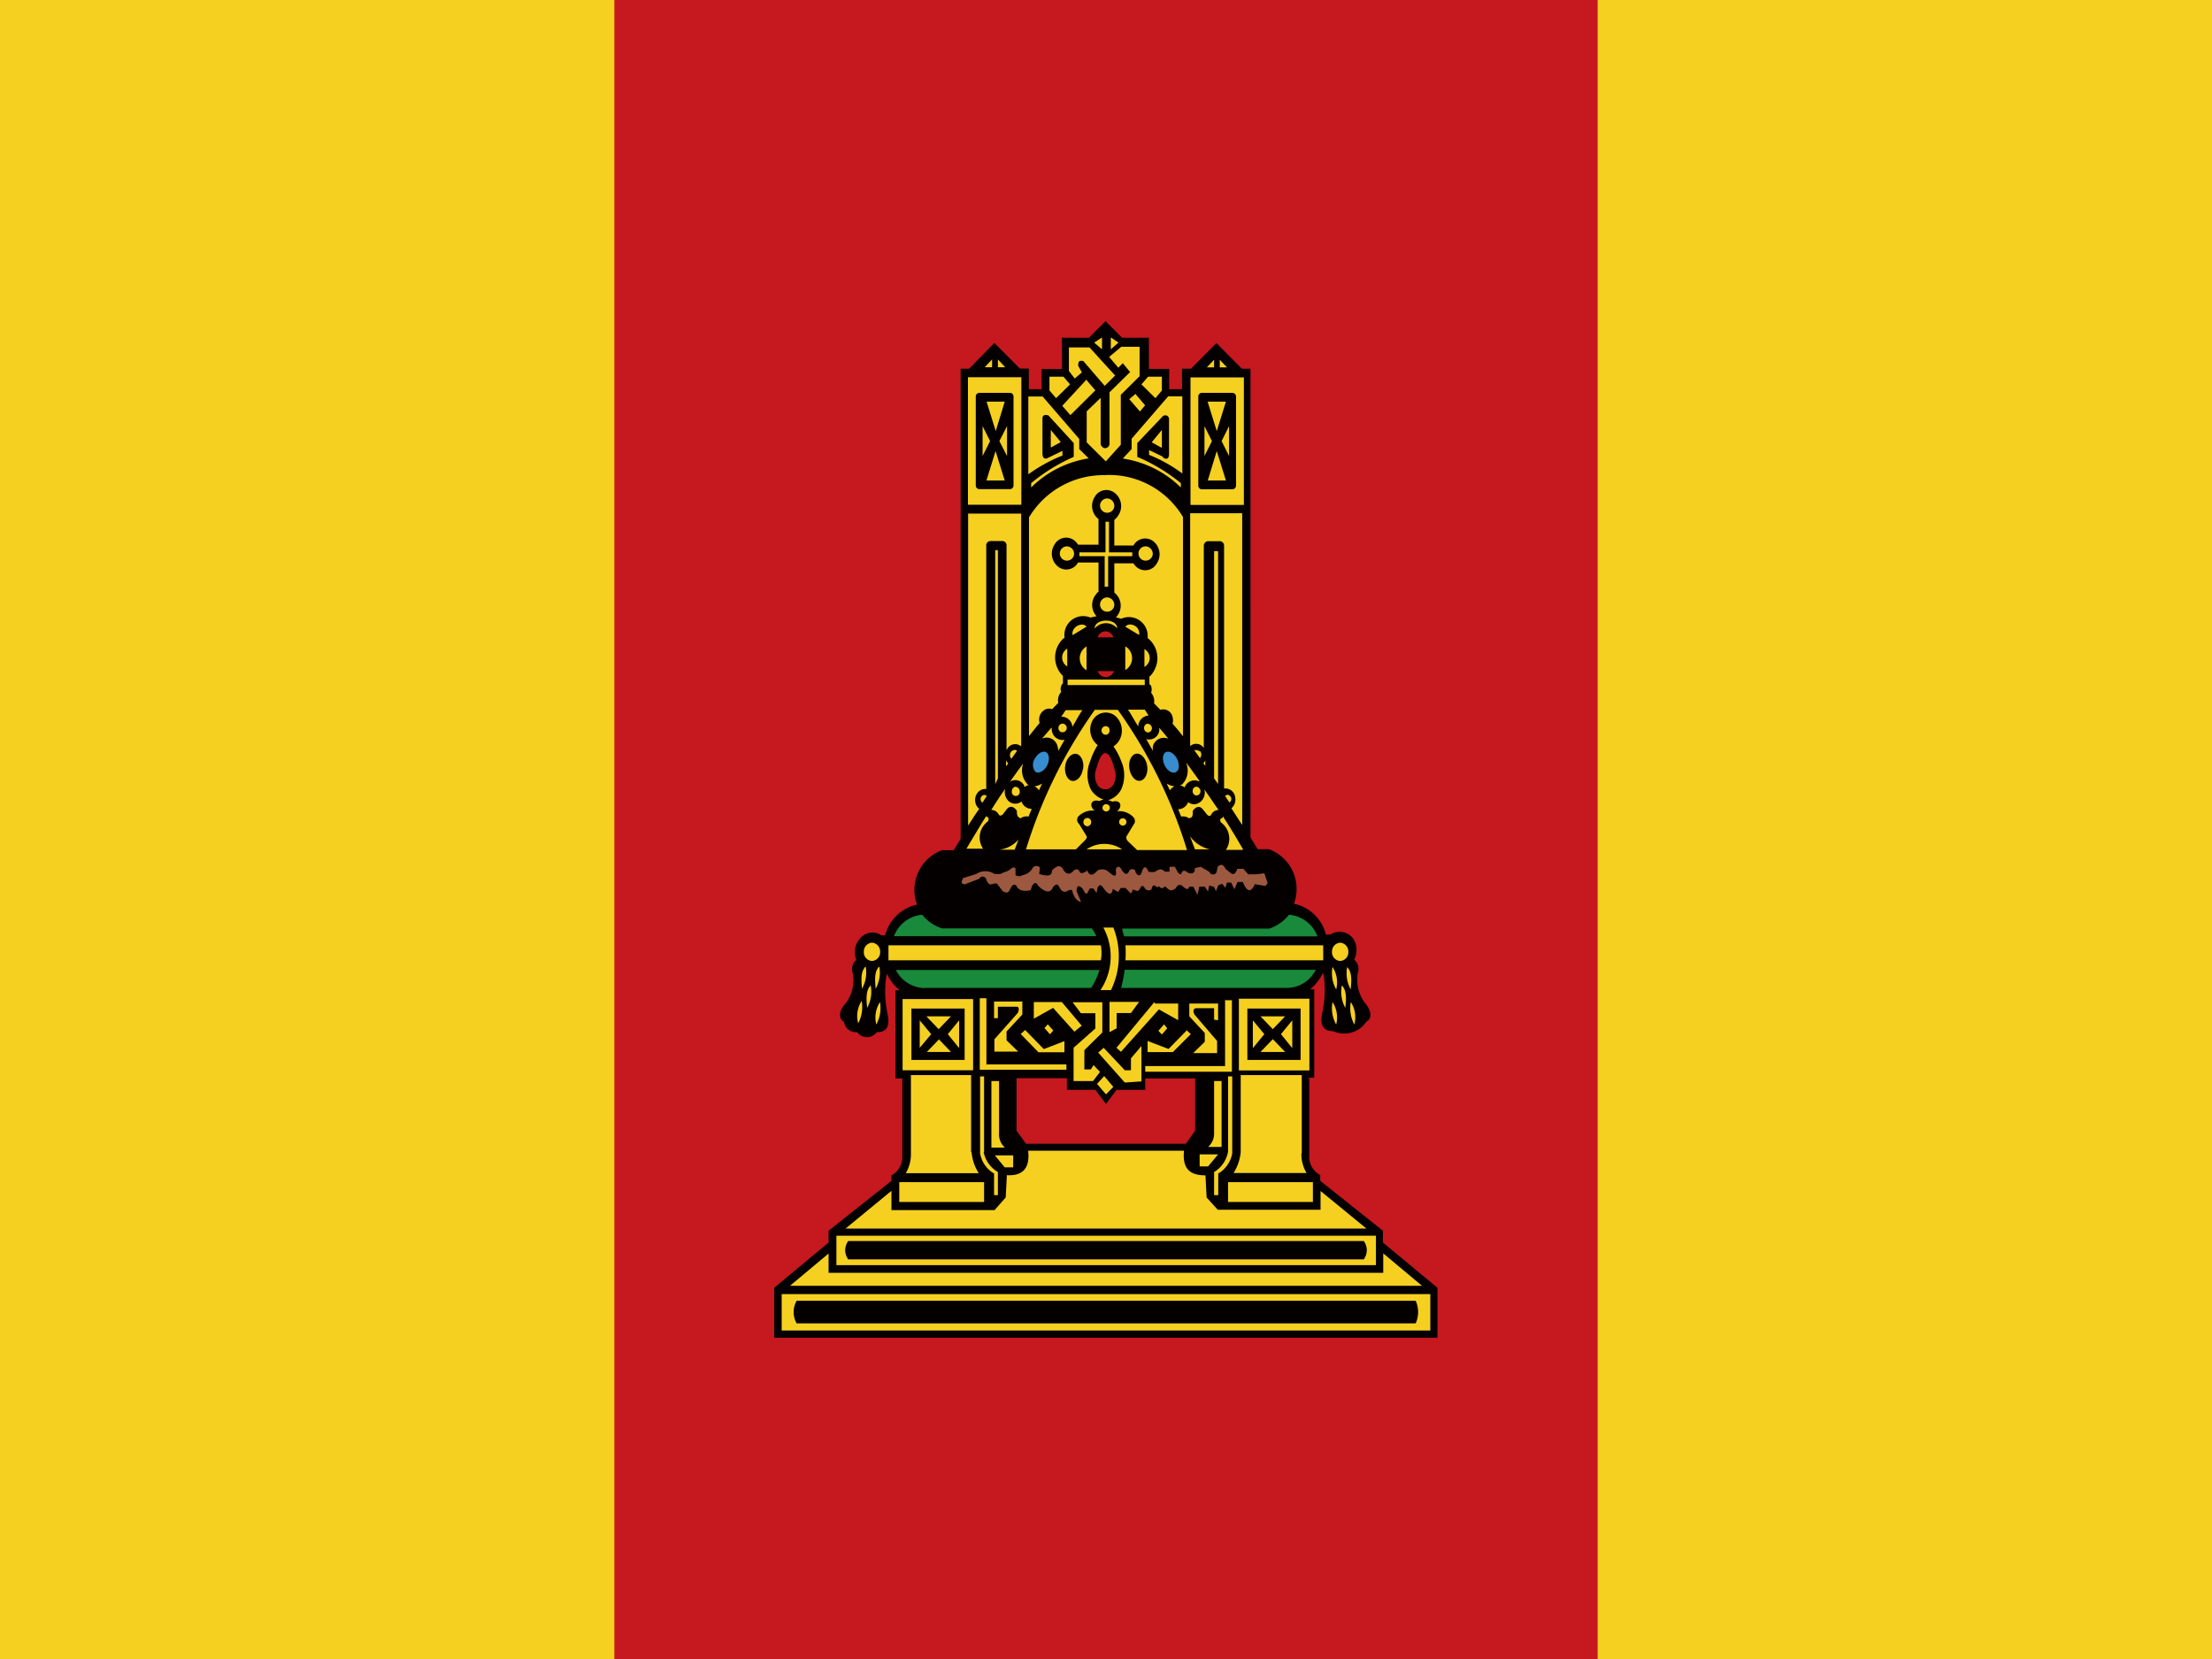 <svg id="圖層_1" data-name="圖層 1" xmlns="http://www.w3.org/2000/svg" viewBox="0 0 133 99.75"><defs><style>.cls-1{fill:#c5181f;}.cls-2,.cls-7{fill:#f5d021;}.cls-3{fill:#040000;}.cls-4{fill:#9d5940;}.cls-5{fill:#378dcd;}.cls-6{fill:#19893b;}.cls-7{fill-rule:evenodd;}</style></defs><rect class="cls-1" width="133" height="99.75"/><rect class="cls-2" width="36.94" height="99.75"/><rect class="cls-2" x="96.06" width="36.94" height="99.75"/><path class="cls-3" d="M61.12,64.84l0,3.14.57.79H71.3l.56-.79,0-3.14h-3v.69H67.13l-.63.85-.64-.85H64.15v-.7h-3Zm17.6,0v4.81a1.24,1.24,0,0,0,.66,1V71l3.77,3v.71l3.28,2.72,0,3H46.55l0-3,3.27-2.72V74l3.78-3v-.33a1.23,1.23,0,0,0,.65-1V64.84h-.41v-5.3h.25a2.81,2.81,0,0,1-.77-1l-.05.31a6.35,6.35,0,0,0,.1,2.13c.13.65,0,1.09-.65,1.08a.73.73,0,0,1-1.18,0,.72.72,0,0,1-.79-.62c-.32-.15-.36-.64.11-1.13a2.29,2.29,0,0,0,.41-1.8.71.71,0,0,1,.22-.79A1.23,1.23,0,0,1,52,56.19a.94.94,0,0,1,1,.05h.22a2.53,2.53,0,0,1,1.92-1.85v0h0a2.54,2.54,0,0,1,1.5-3.27h.7l.42-.68V22.17h.51l1.52-1.55,1.53,1.54h.54V23.4h.77V22.19h1.22V20.31h1.62l1-1,1,1h1.61v1.87h1.22V23.4h.77V22.17h.54l1.53-1.54,1.53,1.54h.52V50.36l.43.7h.68a2.55,2.55,0,0,1,1.5,3.28h0v0a2.5,2.5,0,0,1,1.92,1.85H80a1,1,0,0,1,1.42.34,1.27,1.27,0,0,1,0,1.17.71.71,0,0,1,.22.79,2.37,2.37,0,0,0,.41,1.79c.46.52.43,1,.11,1.14a1.59,1.59,0,0,1-2,.58c-.67,0-.79-.44-.66-1.09a6.34,6.34,0,0,0,.11-2.13l-.06-.3a2.79,2.79,0,0,1-.77,1h.24V64.8h-.41Z"/><path class="cls-4" d="M57.87,52.81l.83-.26a1,1,0,0,1,1.1,0h.36c.16-.11.38-.13.53-.24s.24-.23.37-.09v.4a.38.38,0,0,0,.42,0,.85.85,0,0,0,.62-.45.28.28,0,0,1,.43,0h0l0,0-.05.38c.41.12.78.18.77-.21.26-.26.51-.42.71,0,.15.19.32.31.61,0a.21.21,0,0,1,.31,0h0c.06.21.22.21.49,0,.11.25.26.41.62,0a.61.61,0,0,1,.56,0c.27.2.63.59.54,0,0-.22.21-.37.37,0,.15.19.3.34.45,0a.23.23,0,0,1,.35,0,.18.18,0,0,1,0,.07c.14.26.3.33.4,0s.26-.36.39,0a.85.85,0,0,0,.42,0c.18-.14.37-.22.56,0l.29,0,0-.29h.32l.19.35c.13.12.2.13.22,0s.24-.16.36,0c.31.11.45,0,.43-.27l.36-.08.51.3a.24.24,0,0,0,.34.13.22.22,0,0,0,.1-.11l.07-.33c.15-.13.31-.2.47.14l.23.18c.16.16.29.17.39,0l.09-.19h.36l.29.33.47,0,.5-.06.2.59-.14.17-.63-.11c-.24.53-.48.48-.72-.13h-.32l-.19.44-.19-.4-.26,0-.09.31-.19-.24-.23.08-.15.36L73,53.33l-.29-.09-.08.36-.19-.29h-.33L72,53.8l-.25-.49-.26,0c0,.18-.15.19-.35,0s-.35-.1-.44.09c-.36.3-.48,0-.66-.11-.13.15-.24.15-.34,0l-.13.06q-.27-.27-.33.12a.27.27,0,0,1-.4-.06c-.1-.18-.19-.2-.29,0s-.18.19-.42.06l-.13.26-.33-.34-.28,0-.17.24-.31-.19c-.06.42-.26.39-.59-.08-.11-.17-.22-.19-.32,0l-.07.33-.19-.27-.22,0-.15.3-.11,0-.17-.29c-.26-.27-.35-.14-.36.15l.27.65c-.27-.06-.45-.31-.54-.72h-.18c-.31.23-.46.06-.59-.18s-.23-.14-.37,0c-.15.38-.45.36-.91-.08-.11-.26-.23-.16-.35,0l-.09.27c-.45.11-.75,0-.86-.27a.17.17,0,0,0-.25,0l-.15.25c-.06.18-.2.21-.41.09l-.31-.4a.14.14,0,0,0-.19-.06.12.12,0,0,0-.05,0c-.23.12-.38,0-.45-.27a.23.23,0,0,0-.3-.14.2.2,0,0,0-.11.11l-.87.34c-.21,0-.25-.15-.12-.32"/><path class="cls-5" d="M62.25,45.57c.19-.32.5-.46.68-.32s.18.53,0,.83-.49.46-.68.32a.68.68,0,0,1,0-.83m8.49,0c-.19-.32-.5-.46-.68-.32s-.18.51,0,.83.49.46.68.32.18-.52,0-.83"/><path class="cls-1" d="M66.5,40.71a.51.51,0,0,0,.47-.36H66a.52.52,0,0,0,.47.36m0-2.75a.5.5,0,0,1,.47.36H66a.5.5,0,0,1,.47-.36m.55,8.32c-.07-.25-.25-1-.56-1s-.49.78-.56,1a1.07,1.07,0,0,0,.15,1,.56.56,0,0,0,.82,0,1.07,1.07,0,0,0,.15-1"/><path class="cls-6" d="M67.62,58.33a9.63,9.63,0,0,1-.21,1.07v0h10a1.93,1.93,0,0,0,1.7-1.09H67.61m-12,1.09h10a4.44,4.44,0,0,0,.5-1.08H53.86a2,2,0,0,0,1.7,1.09M79.2,56.26A2,2,0,0,0,77.5,55a2.58,2.58,0,0,1-1.17.83H67.48c0,.15.07.31.11.47H79.21m-13.29,0a2.27,2.27,0,0,0-.27-.48h-9A2.48,2.48,0,0,1,55.45,55a2,2,0,0,0-1.7,1.29H65.92Z"/><path class="cls-7" d="M73,22.09h-.44l.44-.46Zm.34,0h.44l-.44-.46Zm.37,6.8-.55-1.77-.54,1.77h1.09m-1.1-4.74.55,1.77.55-1.77h-1.1m1.29,3.27v-1.8l-.45.9.45.9m-1.48-1.8v1.8l.45-.9-.45-.9m1.67-2H72.25a.22.22,0,0,0-.2.24h0v5.32a.22.22,0,0,0,.2.24h1.86a.23.23,0,0,0,.21-.24V23.86a.23.23,0,0,0-.21-.24Zm-2.53,7.24v14l0,0a.55.55,0,0,1,.82.11s0,.05,0,.08V32.83a.28.28,0,0,1,.23-.29h.76a.27.27,0,0,1,.23.29V47.41a.6.6,0,0,1,.67.55.69.69,0,0,1-.23.64c.22.34.44.69.65,1V30.86H71.58M73,46.8l.24.34v-14H73ZM71.58,22.69h3.21v7.67H71.58ZM52.92,57.23a.52.52,0,0,1-.49.55h0a.52.52,0,0,1-.49-.55h0a.53.53,0,0,1,.49-.55h0a.53.53,0,0,1,.49.55h0m28.15,0a.52.52,0,0,1-.49.55h0a.52.52,0,0,1-.49-.55h0a.53.53,0,0,1,.49-.55h0a.53.53,0,0,1,.49.55h0M67,36.39a.43.43,0,1,1-.43-.47.45.45,0,0,1,.43.47m-6.59-7.5-.55-1.77-.55,1.77h1.1m-1.09-4.74.55,1.77.54-1.77H59.27m1.28,3.27v-1.8l-.46.9.46.9m-1.47-1.8v1.8l.45-.9-.45-.9M76.53,61.88l.74-.77H75.79l.74.77m0,.6-.74.77h1.48l-.74-.77m.49-.3.68.84V61.35l-.68.83m-1,0-.69.84V61.35l.69.83m-19.58-.3-.74-.77h1.48l-.74.77m0,.6.74.77H55.73l.74-.77m-.48-.3L55.3,63V61.35l.69.83m1,0,.68.84V61.35l-.68.83m9.81-2.65h-.63a3.65,3.65,0,0,0,.17-3.76h.6a4.65,4.65,0,0,1-.14,3.76m.41-16.85H65.83a29.2,29.2,0,0,0-4.14,8.39h3l.5-.5c.13-.12.18-.22.14-.3l-.45-.73a.33.33,0,0,1-.06-.43,1.18,1.18,0,0,1,1-.37c-.33-.23-.27-.72.27-.58l.26-.09a1.35,1.35,0,0,1-.79-.66,2.08,2.08,0,0,1,0-1.67A4,4,0,0,1,66,44.8a1.18,1.18,0,0,1-.3-1.5A.91.91,0,0,1,67,43a1.17,1.17,0,0,1,.3,1.51,1.13,1.13,0,0,1-.35.37,3.84,3.84,0,0,1,.47.9,2.07,2.07,0,0,1,0,1.67,1.3,1.3,0,0,1-.78.66l.25.09c.54-.14.6.34.27.58a1.16,1.16,0,0,1,1,.37.33.33,0,0,1,0,.43l-.44.73c0,.08,0,.19.13.3l.52.5h3a29.19,29.19,0,0,0-4.13-8.39M80.12,58.14a2,2,0,0,0,.22,1.35,1.7,1.7,0,0,0-.22-1.35m0,2.11a2,2,0,0,0,.22,1.35,1.7,1.7,0,0,0-.22-1.35m1.1,0a2.08,2.08,0,0,0,.21,1.35,1.67,1.67,0,0,0-.21-1.35m-.54-1a2,2,0,0,0,.21,1.35c.06-.56.08-1.06-.21-1.35m.32-1.1a2.05,2.05,0,0,0,.21,1.34c.06-.56.08-1.05-.21-1.34M67.67,56.84h0m0,0a6.76,6.76,0,0,1,0,.9H79.56v-.9H67.68m-1.54,0H53.42v.9H66.19a2.47,2.47,0,0,0,0-.9M52.91,60.25a1.7,1.7,0,0,0-.22,1.35,2.09,2.09,0,0,0,.22-1.35m-.56-1c-.29.29-.27.79-.21,1.35a2,2,0,0,0,.21-1.35m.52-1.14v0h0m0,0c-.3.29-.27.79-.22,1.34a2,2,0,0,0,.22-1.34m-.82,0h0m0,0c-.3.29-.27.78-.22,1.34a2,2,0,0,0,.22-1.34m-.24,2.07a1.67,1.67,0,0,0-.21,1.35,2.08,2.08,0,0,0,.21-1.35M66.39,64.7l-.43.47.54.63.44-.45-.55-.65m-.11-2.62V60.26H64.49l.5.66h.87v.92L64.55,63v2h1.17l.42-.55-.39-.41-.16.26H65.2V63.14l1.08-1.06M63,61.59l-.2.22.33.38.2-.23L63,61.59m-.25,1.48-1.11-1.14-.27.24,1.07,1.1H64V62.6l-1.22.47m1.07-2.82H62.16v1l1.16-.65,1.28,1.43.44-.36-1.23-1.46M61.47,61v-.78h-1.7v1H60v-.69h1.13c.15,0,.16.18.06.38l-1.4,1.58v.74h1.43l-.7-.68,0-.53m-1.21,2v-4h-.4v4.3h5.21V64H59.33m7.38-3.76v1.82l.43-.23v-.92H68l.49-.67H66.71M68,63.66l0,.69h-.37L66.36,63l-.33.29,1.6,1.8,1-.07V62.89l-.65.77m2-2.06-.33.38.21.22.32-.37L70,61.6m1.38.33-1.12,1.14L69,62.59v.67h1.52l1.08-1.08-.27-.25m-1.92-1.68L67.13,63l.27.24,2.28-2.55,1.16.65v-1h-1.4m3.8,1v-1H71.51l0,.77.93,1,0,.53-.7.68h1.44v-.73L71.82,61c-.1-.21-.08-.33.07-.38H73v.69m.66-1.21v4H68.86v.34h5.21v-4.3h-.39m.39,0h0m-14,8.06V65h-.46V69h.81a1.06,1.06,0,0,1-.35-.86m-.25,1.33.59.72h.51v-.72H59.8m-.63-.18V64.72h-.24l0,4.62a1.73,1.73,0,0,0,.84,1.22v1.3H60V70.47a1.79,1.79,0,0,1-.86-1.22m-.75,0V64.64H54.77v4.72a2.2,2.2,0,0,1-.31,1.18h4.39a2.75,2.75,0,0,1-.43-1.25m-4.35,1.79h5.1v1.19h-5.1ZM73,65V68.1a1.07,1.07,0,0,1-.36.86h.81V65H73m-.87,4.41v.72h.51l.6-.72H72.09m1.75-4.71v4.53A1.79,1.79,0,0,1,73,70.47v1.39h.25v-1.3a1.76,1.76,0,0,0,.84-1.22V64.72h-.23m4.41,4.63V64.64H74.6v4.64a2.87,2.87,0,0,1-.43,1.25h4.39a2.17,2.17,0,0,1-.31-1.18m-4.41,1.73h5.1v1.19h-5.1Zm5.56.53v1.13H73.22L72.55,72l-.07-1.33c-.91,0-1.4-.37-1.29-1.48H61.82c.12,1.1-.37,1.52-1.28,1.47L60.47,72l-.67.76H53.6V71.6l-2.76,2.27H82.16M47,77.81H86V80H47Zm36.17-2.44v1.16H49.82V75.37L47.5,77.31h38l-2.32-1.94M50.29,74.3H82.73v1.77H50.29ZM67,30.45a.43.43,0,1,1-.43-.48.45.45,0,0,1,.43.48m2.31,2.88a.43.43,0,1,1-.42-.48.45.45,0,0,1,.42.48m-4.73,0a.43.43,0,1,1-.43-.48.45.45,0,0,1,.43.48m2.1-.12V31.37h-.21v1.84H64.9v.23h1.52v1.84h.21V33.44h1.45v-.23H66.63m-.14-4.64a5.22,5.22,0,0,0-4.62,2.54V44.26c.21-.26.42-.53.64-.79a.68.68,0,0,1,.38-.83.52.52,0,0,1,.37,0l.37-.38a.75.75,0,0,1,.18-.66c-.09-.17,0-.46.1-.5v-.46a1.55,1.55,0,0,1-.19-2h0a1.18,1.18,0,0,1,.29-.3,1.13,1.13,0,0,1,1.55-1.21l.37-.08a1,1,0,0,1,0-1.35h0a.34.34,0,0,1,.12-.12V33.82H64.82a.8.8,0,0,1-1.19.26,1,1,0,0,1-.23-1.33.8.8,0,0,1,1.19-.26,1,1,0,0,1,.23.26h1.23V31.21a1,1,0,0,1-.23-1.33A.8.8,0,0,1,67,29.62,1,1,0,0,1,67.23,31a1,1,0,0,1-.23.26v1.54h1.15a.8.8,0,0,1,1.19-.26,1,1,0,0,1,.22,1.33.8.8,0,0,1-1.18.26h0a1,1,0,0,1-.23-.26H67v1.76h0a1,1,0,0,1,.23,1.32,1.09,1.09,0,0,1-.13.17l.32.08A1.13,1.13,0,0,1,69,38.36a1.53,1.53,0,0,1,.37,2,1.23,1.23,0,0,1-.26.33v.46c.12,0,.18.33.1.5a.78.78,0,0,1,.18.64l.38.39a.57.57,0,0,1,.73.42.72.72,0,0,1,0,.41c.21.24.42.49.63.76V31.09a5.17,5.17,0,0,0-4.62-2.53Zm-2.3,12.29h4.64v.33H64.19Zm1.64-3.08a.88.88,0,0,1,1.34,0h0c0-.63-1.35-.61-1.35,0m-1.33.41.84-.51c-.25-.31-.93,0-.84.51m-.32,1.89V39a.62.62,0,0,0,0,1.07m1.16.22V38.87a.83.83,0,0,0,0,1.43m2.33-1.44v1.43a.83.83,0,0,0,0-1.43m1.15.17V40.1a.61.61,0,0,0,0-1.07m-1.15-1.35.83.5c.09-.54-.58-.81-.83-.5M60,21.61v.47h.44L60,21.61m-.79.47h.44v-.47l-.44.47m.63,11V47.15L60,46.8V33.08H59.8M72.15,45.19a.27.27,0,0,0-.19-.08.21.21,0,0,0-.15,0l.34.47a.33.33,0,0,0,0-.43ZM61,45.1a.27.27,0,0,0-.19.08.33.33,0,0,0,0,.44l.34-.47a.24.24,0,0,0-.16-.07Zm-.51.61v.37l.13-.18a.8.8,0,0,1-.13-.19M58.21,30.84v18.8c.23-.35.44-.7.67-1a.71.71,0,0,1-.14-.92.59.59,0,0,1,.46-.28h.1V32.82a.26.26,0,0,1,.24-.29h.75a.26.26,0,0,1,.23.29V45.1l.06-.1a.54.54,0,0,1,.82-.12v-14h-3.2ZM72.35,45.89l.12.16v-.33a.66.66,0,0,1-.12.17M59.18,47.8a.24.24,0,0,0-.22.25.26.26,0,0,0,.11.21l.26-.4a.2.2,0,0,0-.14-.06m14.8.11a.21.21,0,0,0-.18-.12.21.21,0,0,0-.15.07l.26.39a.26.26,0,0,0,.09-.33h0Zm-7.2-27.67V21l.46-.4-.46-.31m-1,.31.47.4v-.71l-.47.31m3.47,6,.6.33V25.85l-.6.73m-6.08-.73v1.06l.6-.33-.6-.73M62,29.05v.26a6.31,6.31,0,0,1,3.46-1.75L64.89,27v-.61l-2.2-2.55h-.86v4.68a9.34,9.34,0,0,1,2.05-1.13l0-.28-.83.4c-.23.13-.35.06-.37-.22V25.14c0-.18.15-.23.36-.16l1.52,1.66v.83A10.7,10.7,0,0,0,62,29.05m6.28-5.37L67.9,24l.64.74.31-.37-.61-.72m.79-1-.4.46.84.83.39-.46v-.83H69m-5.06,0h-.84v.83l.4.46.84-.83-.4-.46m1.39.17L63.87,24.4l.49.56,1.5-1.49-.5-.58m.15-2H64.27v1.41l.35.46.43-.37L64.83,22c0-.2,0-.36.31-.29l1.28,1.49.63-.62m4.89,24.72h0a.25.25,0,0,0-.23.27.25.25,0,0,0,.23.26.25.25,0,0,0,.24-.26.28.28,0,0,0-.25-.27m-10.87,0h0a.27.27,0,0,0-.22.27.24.24,0,1,0,.47,0,.26.26,0,0,0-.24-.26m5.66,1.26a.22.22,0,1,1-.44,0,.22.22,0,1,1,.44,0Zm1,.85a.22.22,0,1,1-.44,0,.22.22,0,1,1,.44,0m-2.34-.24h0a.25.25,0,0,0,0,.5.25.25,0,0,0,.22-.26.24.24,0,0,0-.22-.24m-1.51-5.67a.26.26,0,0,0-.24.26.25.25,0,0,0,.24.26.26.26,0,0,0,0-.52m5.14,0h0a.25.25,0,0,0-.23.27.25.25,0,0,0,.23.26.25.25,0,0,0,.24-.26.27.27,0,0,0-.24-.26m-2.53.14a.26.26,0,0,0,0,.52.24.24,0,0,0,.22-.26.23.23,0,0,0-.23-.26h0m-4.28,3.62a.69.69,0,0,1,.27.24l.19-.41a1.12,1.12,0,0,1-.46.17m-2.1,3.81h.91l.23-.61a1.84,1.84,0,0,1-1.14.61m-.78-2v-.06c-.42.67-.82,1.34-1.21,2h1a1.2,1.2,0,0,1,.3-1.65c.11-.31-.1-.22-.13-.31M62,48.63a.63.63,0,0,1-.58-.44.59.59,0,0,1-.88-.15.73.73,0,0,1-.1-.61c-.3.42-.57.84-.84,1.27a.49.49,0,0,1,.44.26c.07.13.19.07.26,0l.23-.3c.18-.23.42-.19.61.09,0,.18,0,.39.23.45a.57.57,0,0,1,.47-.1l.19-.45h0Zm-.22-1.48a1.21,1.21,0,0,1-.26-1.24c-.27.36-.53.72-.79,1.09a.59.59,0,0,1,.86.26h0l0,.07a.55.55,0,0,1,.27-.12l-.12-.07m1.5-3.4h0m0,.21a.81.81,0,0,1,0-.16.06.06,0,0,1,0-.06l-.59.68a.67.67,0,0,1,.92.41h0a1,1,0,0,1,.06.33l.38-.67a.64.64,0,0,1-.76-.53Zm.85-1.26c-.09.1-.19.3-.29.4h.05a.66.66,0,0,1,.63.61c.19-.31.39-.71.6-1h-1m1,0h0m2.39,8.37a1.9,1.9,0,0,0-2.14,0h2.15m4.07-.79.3.79h.9a2,2,0,0,1-1.2-.79m3.19.79c-.39-.68-.8-1.36-1.22-2v.07c0,.09-.23,0-.12.3a1.21,1.21,0,0,1,.31,1.66h1m-2.3-3.64a.71.71,0,0,1-.44.87.57.57,0,0,1-.53-.1.66.66,0,0,1-.6.43h0l.18.44a.61.61,0,0,1,.47.1c.28-.05.21-.26.23-.45.19-.27.43-.31.61-.08l.24.3c.07.08.19.15.26,0a.5.5,0,0,1,.44-.27c-.3-.41-.57-.84-.87-1.25m-2.25-.34.19.41a.65.65,0,0,1,.28-.24,1.11,1.11,0,0,1-.47-.17m1.19-1.19a1.19,1.19,0,0,1-.26,1.24l-.12.07a.55.55,0,0,1,.27.12.62.62,0,0,1,.83-.38l.07,0c-.26-.37-.52-.73-.79-1.09M69.7,43.75h0a.76.76,0,0,1,0,.21.62.62,0,0,1-.78.48l.41.72a.76.76,0,0,1,0-.33.68.68,0,0,1,.92-.41h0c-.18-.23-.37-.46-.57-.68m-1.86-1.07h0m1,0h-1c.21.29.4.69.62,1a.67.67,0,0,1,.63-.65c-.08-.08-.17-.27-.25-.36m1.1-15.2-.83-.4,0,.29a8.78,8.78,0,0,1,2,1.12V23.83h-.85l-2.2,2.55V27l-.53.57A6.3,6.3,0,0,1,71,29.31v-.26a10.7,10.7,0,0,0-2.62-1.58v-.83L69.94,25c.2-.07.3,0,.35.16v2.14c0,.28-.14.35-.35.22M68.5,20.85H67.42l-.73.61.55.65.27-.27.44.53-1.24,1.22v3.12a.27.27,0,0,1-.32.23.33.33,0,0,1-.21-.23V23.92l-.84.81V26.6l1.15,1.14.9-1,0-3,1.13-1.12V20.85M58.2,22.68h3.21v7.67H58.2ZM54.27,60.07h0v4.28h4.24V60.07H54.27m20.22,0v4.29h4.24V60.05H74.49M68.57,46.94c-.29.07-.58-.26-.66-.7s.1-.86.39-.92.59.26.67.7-.1.86-.4.92m-3.46-.69c-.07.44-.37.76-.66.7s-.47-.49-.4-.92.37-.76.67-.7h0c.29.06.48.48.4.92M60.73,23.62H58.87a.22.22,0,0,0-.2.23h0v5.32a.22.22,0,0,0,.2.24h1.87a.22.22,0,0,0,.2-.24V23.85a.22.22,0,0,0-.2-.23ZM78.2,63.73H75V60.64H78.2ZM54.8,60.64H58v3.09H54.8ZM82,74.62H51a.93.93,0,0,0,0,1.1H82a.93.93,0,0,0,0-1.1m3.15,4.95H47.9a1.37,1.37,0,0,1,0-1.36H85.12a1.65,1.65,0,0,1,0,1.36"/></svg>